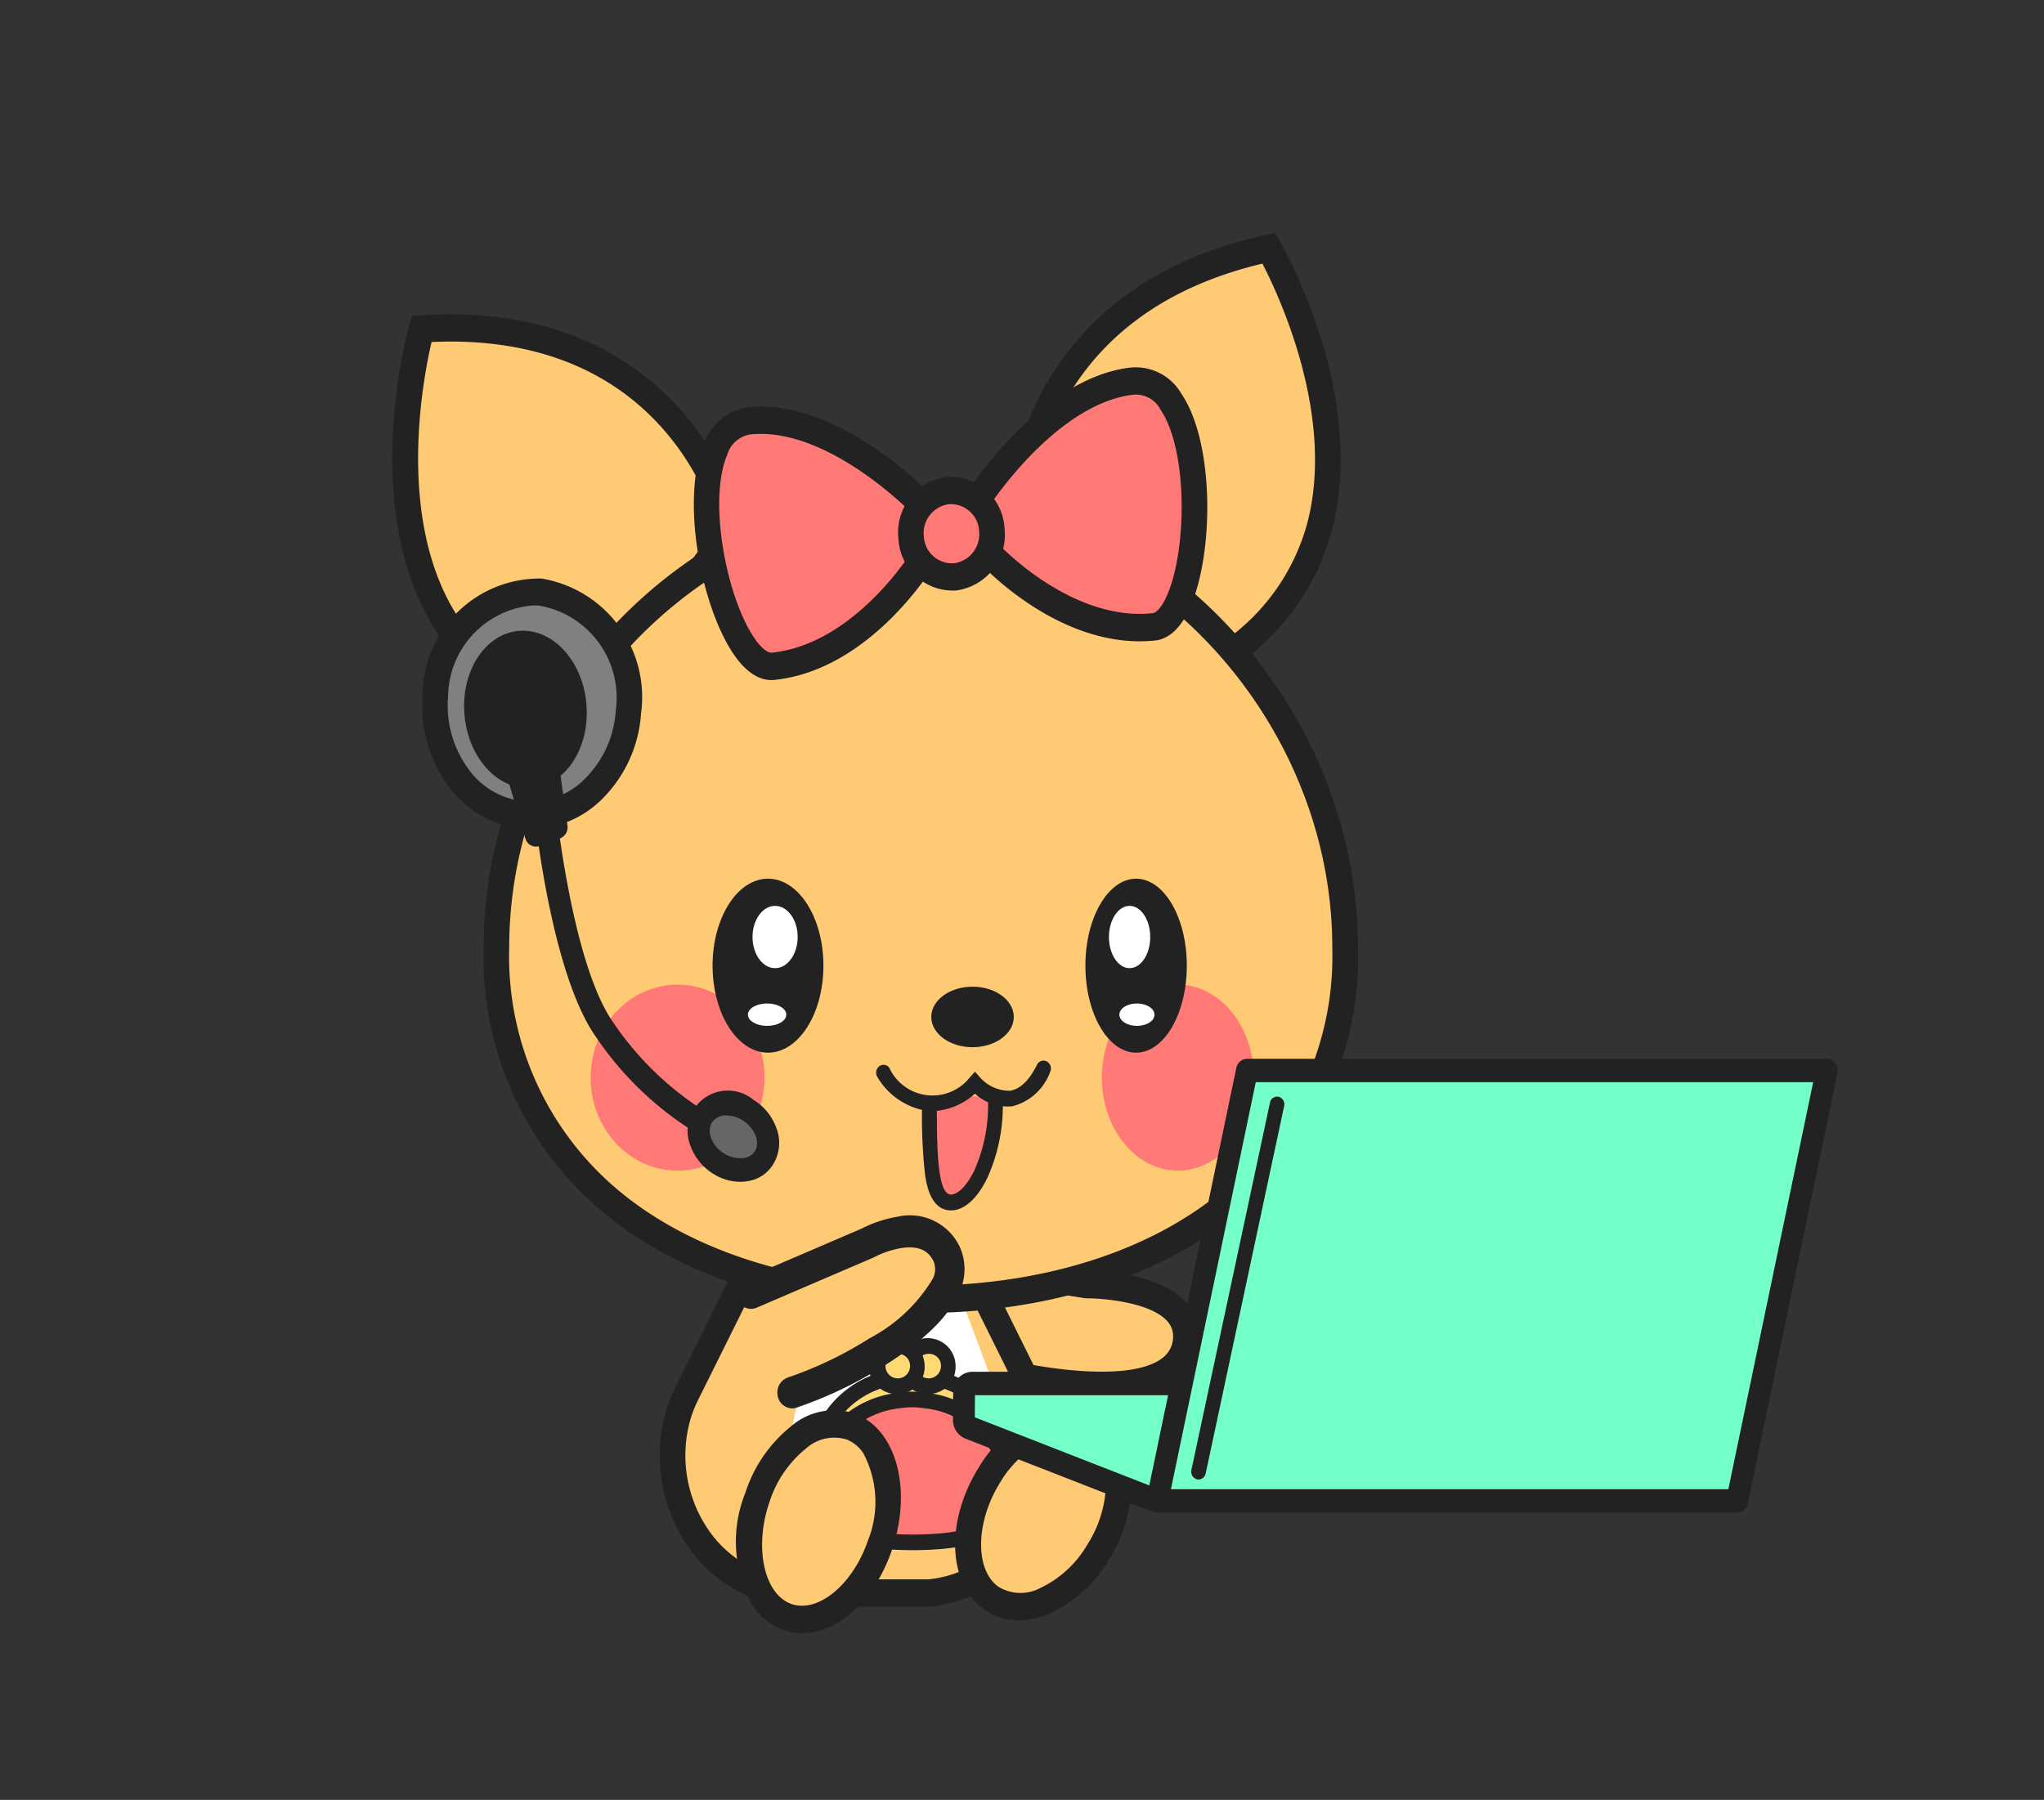 <svg xmlns="http://www.w3.org/2000/svg" width="109" height="96" viewBox="0 0 109 96">
  <rect x="0" y="0" width="109" height="96" fill="#333333" stroke="none"/>
  <g id="chb-live-icon" transform="translate(2176 -1036)">
    <g id="PCでチャット" transform="translate(-2155.083 1048.421)">
      <g id="グループ_1494" data-name="グループ 1494" transform="translate(0 0)">
        <g id="グループ_1476" data-name="グループ 1476" transform="translate(30.288 54.271)">
          <path id="パス_5008" data-name="パス 5008" d="M125.869,431.645s9.955,2.533,9.872-2.008c-.117-2.693-5.307-2.659-5.307-2.659l-5.821-.942Z" transform="translate(-123.714 -425.154)" fill="#ffca74"/>
          <path id="パス_5009" data-name="パス 5009" d="M123.9,431.017l-1.59-7.1,6.771,1.094c.807,0,5.8.145,5.937,3.355a2.931,2.931,0,0,1-1,2.365c-2.487,2.146-8.981.573-9.712.387Zm.208-5.332.921,4.113c2.067.47,6.577,1.142,8.135-.2a1.411,1.411,0,0,0,.491-1.178c-.071-1.6-3.445-1.949-4.621-1.944l-.105-.008Z" transform="translate(-122.306 -423.919)" fill="#222"/>
        </g>
        <g id="グループ_1477" data-name="グループ 1477" transform="translate(14.263 53.703)">
          <path id="パス_5010" data-name="パス 5010" d="M102.621,433.153a7.539,7.539,0,0,0-.507-1.255l-2.933-5.911-6.022-1.215v-.094l-.236.047-.236-.047v.094l-6.022,1.215L83.731,431.9a7.533,7.533,0,0,0-.507,1.255,7.794,7.794,0,0,0,.885,6.28,6.807,6.807,0,0,0,5.125,3.2h7.372a6.807,6.807,0,0,0,5.127-3.2A7.794,7.794,0,0,0,102.621,433.153Z" transform="translate(-82.245 -423.792)" fill="#ffca74"/>
          <path id="パス_5011" data-name="パス 5011" d="M95.57,442.134H88.114a7.481,7.481,0,0,1-5.635-3.521,8.566,8.566,0,0,1-.973-6.9,8.175,8.175,0,0,1,.555-1.382l3.087-6.221,5.791-1.175v-.37l.916.184.916-.184v.37l5.788,1.168,3.087,6.221a8.221,8.221,0,0,1,.555,1.381h0a8.565,8.565,0,0,1-.973,6.9,7.481,7.481,0,0,1-5.635,3.521Zm-7.371-1.46h7.316a6.134,6.134,0,0,0,4.6-2.894,7.02,7.02,0,0,0,.791-5.643,6.742,6.742,0,0,0-.457-1.128l-2.78-5.6-5.807-1.172-5.807,1.172-2.783,5.6a6.733,6.733,0,0,0-.457,1.128,7.02,7.02,0,0,0,.791,5.641,6.134,6.134,0,0,0,4.594,2.894Z" transform="translate(-81.176 -422.561)" fill="#222"/>
        </g>
        <path id="パス_5012" data-name="パス 5012" d="M101.615,442.522c-1.907-.6-3.344-2.243-2.5-6.692a18.157,18.157,0,0,1,.857-3.007l1.5-4.007h6.381l1.5,4.007a18.155,18.155,0,0,1,.857,3.007c.84,4.449-.6,6.088-2.5,6.692a5.688,5.688,0,0,1-1.722.244h-2.653a5.687,5.687,0,0,1-1.722-.244Z" transform="translate(-77.712 -372.504)" fill="#fff"/>
        <g id="グループ_1478" data-name="グループ 1478" transform="translate(0 4.341)">
          <path id="パス_5013" data-name="パス 5013" d="M63.74,316.665s-2.578-11.615-16.512-10.7c0,0-4.99,17.565,8.867,20.766Z" transform="translate(-45.663 -305.183)" fill="#ffca74"/>
          <path id="パス_5014" data-name="パス 5014" d="M55.279,326.518l-.409-.094a12.179,12.179,0,0,1-8.361-6.036c-3.56-6.481-1.121-15.283-1.016-15.655l.138-.485.472-.031c7.467-.492,11.749,2.581,14.026,5.243a15.206,15.206,0,0,1,3.189,6.014l.079.35Zm-8.6-20.874c-.444,1.9-1.8,8.905,1.012,14.008a10.737,10.737,0,0,0,7.064,5.245l7.151-9.419c-.529-1.851-3.619-10.358-15.227-9.834Zm15.982,10Zm0,0Z" transform="translate(-44.581 -304.164)" fill="#222"/>
        </g>
        <g id="グループ_1479" data-name="グループ 1479" transform="translate(32.69)">
          <path id="パス_5015" data-name="パス 5015" d="M130.218,310.6s-.308-11.937,13.373-14.893c0,0,9.051,15.595-3.567,22.509Z" transform="translate(-129.537 -294.895)" fill="#ffca74"/>
          <path id="パス_5016" data-name="パス 5016" d="M138.9,317.933l-10.421-8.09-.009-.359c0-.125-.157-12.586,13.924-15.629l.464-.1.25.431c.191.33,4.669,8.164,2.789,15.4a12.78,12.78,0,0,1-6.625,8.138Zm-9.063-8.838,9.182,7.128a11.279,11.279,0,0,0,5.563-7.016c1.484-5.7-1.511-12.1-2.4-13.813-11.345,2.691-12.279,11.763-12.348,13.7Z" transform="translate(-128.469 -293.754)" fill="#222"/>
        </g>
        <g id="グループ_1480" data-name="グループ 1480" transform="translate(4.867 13.496)">
          <path id="パス_5017" data-name="パス 5017" d="M104.1,351.766c0,12.2-10.132,18.766-22.632,18.766s-22.632-6.559-22.632-18.766,10.132-23.892,22.632-23.892S104.1,339.558,104.1,351.766Z" transform="translate(-58.145 -327.144)" fill="#ffca74"/>
          <path id="パス_5018" data-name="パス 5018" d="M80.394,370.241c-6.451,0-12.278-1.755-16.4-4.943a17.7,17.7,0,0,1-6.912-14.552c0-13.117,10.895-24.622,23.314-24.622s23.314,11.505,23.314,24.622A17.7,17.7,0,0,1,96.8,365.3C92.672,368.486,86.847,370.241,80.394,370.241Zm0-42.658c-11.693,0-21.948,10.823-21.948,23.163a16.259,16.259,0,0,0,6.346,13.369c3.894,3.009,9.435,4.667,15.6,4.667s11.71-1.657,15.6-4.667a16.259,16.259,0,0,0,6.346-13.369C102.344,338.407,92.087,327.583,80.394,327.583Z" transform="translate(-57.076 -326.124)" fill="#222"/>
        </g>
        <ellipse id="楕円形_54" data-name="楕円形 54" cx="2.2" cy="1.614" rx="2.2" ry="1.614" transform="translate(28.745 40.206)" fill="#222"/>
        <ellipse id="楕円形_55" data-name="楕円形 55" cx="4.636" cy="4.96" rx="4.636" ry="4.96" transform="translate(10.58 40.098)" fill="#ff7976"/>
        <ellipse id="楕円形_56" data-name="楕円形 56" cx="4.054" cy="4.96" rx="4.054" ry="4.96" transform="translate(37.842 40.098)" fill="#ff7976"/>
        <g id="グループ_1481" data-name="グループ 1481" transform="translate(36.964 34.446)">
          <ellipse id="楕円形_57" data-name="楕円形 57" cx="2.704" cy="4.64" rx="2.704" ry="4.64" transform="translate(0 0)" fill="#222"/>
          <ellipse id="楕円形_58" data-name="楕円形 58" cx="1.101" cy="1.661" rx="1.101" ry="1.661" transform="translate(1.255 1.45)" fill="#fff"/>
          <ellipse id="楕円形_59" data-name="楕円形 59" cx="0.936" cy="0.598" rx="0.936" ry="0.598" transform="translate(1.811 6.655)" fill="#fff"/>
        </g>
        <g id="グループ_1482" data-name="グループ 1482" transform="translate(17.082 34.446)">
          <ellipse id="楕円形_60" data-name="楕円形 60" cx="2.956" cy="4.64" rx="2.956" ry="4.64" transform="translate(0 0)" fill="#222"/>
          <ellipse id="楕円形_61" data-name="楕円形 61" cx="1.204" cy="1.661" rx="1.204" ry="1.661" transform="translate(2.13 1.45)" fill="#fff"/>
          <ellipse id="楕円形_62" data-name="楕円形 62" cx="1.024" cy="0.598" rx="1.024" ry="0.598" transform="translate(1.884 6.655)" fill="#fff"/>
        </g>
        <g id="グループ_1486" data-name="グループ 1486" transform="translate(16.084 7.169)">
          <g id="グループ_1483" data-name="グループ 1483" transform="translate(14.397 0)">
            <path id="パス_5019" data-name="パス 5019" d="M124.674,319.071s3.708-5.822,8.221-6.361,4.012,12.808,1.187,13.1c-4.781.5-8.846-3.979-8.846-3.979Z" transform="translate(-123.946 -311.966)" fill="#ff7976"/>
            <path id="パス_5020" data-name="パス 5020" d="M133,325.522c-5.046.524-9.221-4-9.4-4.2l-.135-.15L122.8,317.9l.165-.259c.157-.253,3.94-6.107,8.708-6.675a2.815,2.815,0,0,1,2.727,1.383c1.753,2.571,1.75,8.36.518,11.3-.607,1.447-1.377,1.818-1.916,1.874Zm-8.285-5.075c.719.726,4.226,4.03,8.154,3.619h0c.19-.02.5-.3.8-1.019,1.053-2.511,1.06-7.733-.377-9.839a1.473,1.473,0,0,0-1.473-.793c-3.633.434-6.813,4.714-7.565,5.8Z" transform="translate(-122.804 -310.949)" fill="#222"/>
          </g>
          <g id="グループ_1484" data-name="グループ 1484" transform="translate(0 2.094)">
            <path id="パス_5021" data-name="パス 5021" d="M99.163,322.306s-4.685-4.952-9.21-4.553-1.635,13.393,1.186,13.1c4.781-.493,7.967-5.724,7.967-5.724Z" transform="translate(-86.919 -316.996)" fill="#ff7976"/>
            <path id="パス_5022" data-name="パス 5022" d="M90.144,330.557h0c-.539.055-1.362-.15-2.218-1.445-1.735-2.629-2.777-8.309-1.519-11.195A2.924,2.924,0,0,1,88.836,316c4.782-.421,9.544,4.545,9.744,4.761l.209.221-.066,3.349-.106.175C98.477,324.736,95.191,330.036,90.144,330.557Zm-1.231-13.1a1.518,1.518,0,0,0-1.273,1.077c-1.031,2.363-.087,7.486,1.4,9.733.426.646.782.855.972.835h0c3.94-.408,6.779-4.369,7.351-5.23l.045-2.283c-.933-.91-4.822-4.457-8.465-4.135Z" transform="translate(-85.853 -315.975)" fill="#222"/>
          </g>
          <g id="グループ_1485" data-name="グループ 1485" transform="translate(10.894 5.833)">
            <ellipse id="楕円形_63" data-name="楕円形 63" cx="2.161" cy="2.312" rx="2.161" ry="2.312" transform="translate(0.683 0.731)" fill="#ff7976"/>
            <path id="パス_5023" data-name="パス 5023" d="M116.934,331.009a2.9,2.9,0,0,1-3.1-2.734,2.994,2.994,0,0,1,2.556-3.321,2.9,2.9,0,0,1,3.1,2.735A3,3,0,0,1,116.934,331.009Zm-.417-4.6a1.558,1.558,0,0,0-1.329,1.728,1.509,1.509,0,0,0,1.615,1.422,1.557,1.557,0,0,0,1.329-1.727,1.511,1.511,0,0,0-1.615-1.422Z" transform="translate(-113.817 -324.94)" fill="#222"/>
          </g>
        </g>
        <g id="グループ_1491" data-name="グループ 1491" transform="translate(22.113 58.956)">
          <g id="グループ_1487" data-name="グループ 1487" transform="translate(0 1.576)">
            <path id="パス_5024" data-name="パス 5024" d="M112.649,443.745a5.025,5.025,0,0,0-4.422-3.764,3.345,3.345,0,0,0-.551-.05h-.19a3.348,3.348,0,0,0-.551.05,5.024,5.024,0,0,0-4.422,3.764c-.551,2.346.336,3.761,4.907,3.811h.315C112.313,447.505,113.2,446.09,112.649,443.745Z" transform="translate(-101.966 -439.516)" fill="#ffd974"/>
            <path id="パス_5025" data-name="パス 5025" d="M107.068,447.392h-.242c-2.675-.03-4.248-.515-4.982-1.529a3.322,3.322,0,0,1-.315-2.8,5.43,5.43,0,0,1,4.752-4.076,3.638,3.638,0,0,1,.6-.053h.19a3.68,3.68,0,0,1,.607.055,5.431,5.431,0,0,1,4.741,4.075,3.323,3.323,0,0,1-.315,2.8c-.732,1.01-2.31,1.5-4.968,1.528Zm-.1-.835h.156c2.366-.026,3.793-.421,4.358-1.2a2.5,2.5,0,0,0,.175-2.089h0a4.655,4.655,0,0,0-4.091-3.451,3,3,0,0,0-.5-.047h-.156a3.442,3.442,0,0,0-.522.044,4.652,4.652,0,0,0-4.1,3.451,2.494,2.494,0,0,0,.175,2.089c.566.784,1.991,1.178,4.358,1.2h.112Z" transform="translate(-101.355 -438.933)" fill="#222"/>
          </g>
          <g id="グループ_1488" data-name="グループ 1488" transform="translate(0 2.849)">
            <path id="パス_5026" data-name="パス 5026" d="M112.649,446.8a5.024,5.024,0,0,0-4.422-3.764,3.368,3.368,0,0,0-.551-.05h-.19a3.368,3.368,0,0,0-.551.05,5.024,5.024,0,0,0-4.422,3.764c-.551,2.346.336,3.761,4.907,3.811h.315C112.313,450.559,113.2,449.142,112.649,446.8Z" transform="translate(-101.966 -442.57)" fill="#ff7976"/>
            <path id="パス_5027" data-name="パス 5027" d="M107.068,450.445h-.242c-2.675-.029-4.248-.515-4.982-1.528a3.323,3.323,0,0,1-.315-2.8,5.427,5.427,0,0,1,4.752-4.076,3.614,3.614,0,0,1,.6-.053h.19a3.717,3.717,0,0,1,.608.055,5.431,5.431,0,0,1,4.74,4.075,3.324,3.324,0,0,1-.315,2.8c-.732,1.01-2.31,1.5-4.968,1.528Zm-.1-.835h.156c2.366-.026,3.793-.421,4.358-1.2a2.5,2.5,0,0,0,.175-2.089h0a4.655,4.655,0,0,0-4.091-3.451,3.015,3.015,0,0,0-.5-.046h-.156a2.929,2.929,0,0,0-.522.044,4.654,4.654,0,0,0-4.1,3.451,2.5,2.5,0,0,0,.175,2.089c.566.784,1.991,1.178,4.358,1.2h.112Z" transform="translate(-101.355 -441.987)" fill="#222"/>
          </g>
          <g id="グループ_1489" data-name="グループ 1489" transform="translate(5.15 0)">
            <ellipse id="楕円形_64" data-name="楕円形 64" cx="1" cy="1.07" rx="1" ry="1.07" transform="translate(0.389 0.417)" fill="#ffd974"/>
            <path id="パス_5028" data-name="パス 5028" d="M115.932,438.129a1.49,1.49,0,1,1,1.389-1.486,1.44,1.44,0,0,1-1.389,1.486Zm0-2.139a.654.654,0,1,0,.61.652.632.632,0,0,0-.61-.652Z" transform="translate(-114.543 -435.156)" fill="#222"/>
          </g>
          <g id="グループ_1490" data-name="グループ 1490" transform="translate(3.501 0)">
            <ellipse id="楕円形_65" data-name="楕円形 65" cx="1" cy="1.07" rx="1" ry="1.07" transform="translate(0.389 0.417)" fill="#ffd974"/>
            <path id="パス_5029" data-name="パス 5029" d="M111.7,438.129a1.49,1.49,0,1,1,1.389-1.486,1.44,1.44,0,0,1-1.389,1.486Zm0-2.139a.654.654,0,1,0,.61.652.632.632,0,0,0-.61-.652Z" transform="translate(-110.312 -435.156)" fill="#222"/>
          </g>
        </g>
        <g id="グループ_1492" data-name="グループ 1492" transform="translate(17.592 62.502)">
          <path id="楕円形_66" data-name="楕円形 66" d="M5.429,0c2.954-.063,5.314,1.455,5.27,3.392S8.225,6.951,5.271,7.015-.043,5.559,0,3.623,2.475.065,5.429,0Z" transform="translate(0 10.037) rotate(-69.699)" fill="#ffca74"/>
          <path id="パス_5030" data-name="パス 5030" d="M92.542,454.78a6.957,6.957,0,0,1-.393-6.03,7.479,7.479,0,0,1,2.439-3.543,3.506,3.506,0,0,1,3.446-.657c2.187.865,3.03,4.065,1.919,7.284h0c-1.112,3.22-3.7,5.065-5.884,4.2A3.342,3.342,0,0,1,92.542,454.78Zm5.9-8.126a1.939,1.939,0,0,0-.88-.736,2.262,2.262,0,0,0-2.189.482,6.022,6.022,0,0,0-1.942,2.854c-.818,2.371-.309,4.848,1.112,5.41s3.313-.966,4.132-3.336h0a5.55,5.55,0,0,0-.233-4.674Z" transform="translate(-90.908 -444.058)" fill="#222"/>
        </g>
        <g id="グループ_1493" data-name="グループ 1493" transform="translate(28.846 61.958)">
          <path id="楕円形_67" data-name="楕円形 67" d="M5.4,0c2.918-.09,5.234,1.428,5.172,3.389s-2.478,3.624-5.4,3.714S-.061,5.679,0,3.718,2.479.093,5.4,0Z" transform="translate(0 8.805) rotate(-56.421)" fill="#ffca74"/>
          <path id="パス_5031" data-name="パス 5031" d="M124.992,455.357a3.114,3.114,0,0,1-1.83-.574c-1.944-1.379-2.078-4.7-.3-7.561a7.151,7.151,0,0,1,3.132-2.849,3.269,3.269,0,0,1,3.5.207,3.8,3.8,0,0,1,1.539,3.365,7.86,7.86,0,0,1-1.234,4.2h0a7.15,7.15,0,0,1-3.132,2.849A4.235,4.235,0,0,1,124.992,455.357Zm2.659-9.888a2.951,2.951,0,0,0-1.153.26,5.755,5.755,0,0,0-2.5,2.3c-1.305,2.1-1.341,4.642-.079,5.537a2.242,2.242,0,0,0,2.234.069,5.756,5.756,0,0,0,2.5-2.3h0a6.323,6.323,0,0,0,1.007-3.367,2.621,2.621,0,0,0-.928-2.175,1.833,1.833,0,0,0-1.081-.326Z" transform="translate(-120.44 -443.315)" fill="#222"/>
        </g>
        <path id="パス_5032" data-name="パス 5032" d="M121.306,404.231c0,3.124-1.4,5.655-2.675,5.655s-1.286-2.532-1.286-5.655" transform="translate(-88.991 -358.169)" fill="#ff7976"/>
        <path id="パス_5033" data-name="パス 5033" d="M114.3,402.848q-.079,0-.163-.005a3.734,3.734,0,0,1-2.741-1.794.441.441,0,0,1,.072-.59.377.377,0,0,1,.552.078,2.533,2.533,0,0,0,4.279.519l.284-.316.283.316a2.1,2.1,0,0,0,1.586.7c.536-.084,1.023-.547,1.44-1.386a.381.381,0,0,1,.533-.173.436.436,0,0,1,.161.57,2.912,2.912,0,0,1-2.03,1.823,2.6,2.6,0,0,1-1.971-.68A3.627,3.627,0,0,1,114.3,402.848Z" transform="translate(-85.509 -355.999)" fill="#222"/>
        <path id="パス_5034" data-name="パス 5034" d="M119.141,410.766c-1.1,0-1.311-1.431-1.383-1.9a28.5,28.5,0,0,1-.157-3.794.394.394,0,1,1,.787,0c0,2.161,0,4.849.75,4.849.387,0,.882-.515,1.259-1.313a8.548,8.548,0,0,0,.722-3.535.394.394,0,1,1,.787,0,9.329,9.329,0,0,1-.808,3.917C120.568,410.12,119.853,410.766,119.141,410.766Z" transform="translate(-89.345 -358.628)" fill="#222"/>
        <path id="パス_5035" data-name="パス 5035" d="M95.876,430.1c2.662-.809,9.577-4.485,8.24-7.389-1.13-2.3-4.228-.583-4.228-.583L93.684,424.8" transform="translate(-74.55 -368.248)" fill="#ffca74"/>
        <path id="パス_5035_-_アウトライン" data-name="パス 5035 - アウトライン" d="M95.662,430.782a.806.806,0,0,1-.779-.726.844.844,0,0,1,.564-.926,20.416,20.416,0,0,0,4.351-2.092,8.566,8.566,0,0,0,3.364-3.173,1.1,1.1,0,0,0,.039-.934c-.194-.389-.585-.877-1.724-.7a5.015,5.015,0,0,0-1.441.485l-.034.019-.035.015-6.205,2.664a.77.77,0,0,1-1.023-.468.862.862,0,0,1,.437-1.095l6.175-2.651a6.53,6.53,0,0,1,1.9-.635,2.94,2.94,0,0,1,3.346,1.594l.009.02a2.893,2.893,0,0,1-.009,2.37c-.533,1.281-1.88,2.609-4,3.941a22.244,22.244,0,0,1-4.72,2.259A.741.741,0,0,1,95.662,430.782Z" transform="translate(-74.337 -368.083)" fill="#222"/>
      </g>
      <g id="グループ_1498" data-name="グループ 1498" transform="translate(29.901 44.052)">
        <g id="グループ_1495" data-name="グループ 1495" transform="translate(0 16.694)">
          <path id="パス_5036" data-name="パス 5036" d="M153.467,441.013l-.357-.066H123.227a.428.428,0,0,0-.414.439l-.01,1.491a.443.443,0,0,0,.271.421l9.637,3.767.357.067h29.945a.423.423,0,0,0,.407-.367l.236-1.475a.447.447,0,0,0-.269-.492Z" transform="translate(-122.222 -440.321)" fill="#74ffc9"/>
          <path id="パス_5037" data-name="パス 5037" d="M162.1,446.88H132.158a.53.53,0,0,1-.1-.008l-.357-.066a.567.567,0,0,1-.1-.03l-9.637-3.767a1.071,1.071,0,0,1-.655-1.01l.01-1.491a1.038,1.038,0,0,1,1-1.061H152.2a.526.526,0,0,1,.1.009l.357.066a.59.59,0,0,1,.1.027l9.925,3.783a1.076,1.076,0,0,1,.648,1.188l-.236,1.475A1.017,1.017,0,0,1,162.1,446.88Zm-29.893-1.251h29.751l.189-1.171-9.742-3.713-.258-.048H122.482l-.008,1.178,9.474,3.7Z" transform="translate(-121.308 -439.447)" fill="#222"/>
        </g>
        <g id="グループ_1496" data-name="グループ 1496" transform="translate(10.311 0)">
          <path id="パス_5038" data-name="パス 5038" d="M180.192,423.862H149.27l4.785-22.96h30.922Z" transform="translate(-148.686 -400.279)" fill="#74ffc9"/>
          <path id="パス_5039" data-name="パス 5039" d="M179.277,423.613H148.355a.571.571,0,0,1-.454-.233.658.658,0,0,1-.116-.524l4.785-22.961a.6.6,0,0,1,.57-.49h30.919a.571.571,0,0,1,.454.233.659.659,0,0,1,.116.524l-4.785,22.96A.6.6,0,0,1,179.277,423.613Zm-30.193-1.251h29.725l4.524-21.709H153.608Z" transform="translate(-147.771 -399.405)" fill="#222"/>
        </g>
        <g id="グループ_1497" data-name="グループ 1497" transform="translate(12.707 2.013)">
          <line id="線_203" data-name="線 203" x1="4.195" y2="19.641" transform="translate(0.389 0.365)" fill="#74ffc9"/>
          <path id="パス_5040" data-name="パス 5040" d="M154.308,424.6a.351.351,0,0,1-.087-.011.423.423,0,0,1-.293-.5l4.2-19.641a.389.389,0,0,1,.455-.262.419.419,0,0,1,.3.447l-4.193,19.641A.4.4,0,0,1,154.308,424.6Z" transform="translate(-153.919 -404.172)" fill="#222"/>
        </g>
      </g>
      <g id="グループ_1501" data-name="グループ 1501" transform="translate(1.595 18.426)">
        <g id="グループ_1499" data-name="グループ 1499" transform="translate(0 0)">
          <path id="楕円形_68" data-name="楕円形 68" d="M5.993,0c3.293-.018,5.95,2.281,5.933,5.134s-2.7,5.181-5.993,5.2S-.016,8.052,0,5.2,2.7.018,5.993,0Z" transform="translate(0.21 12.195) rotate(-85.254)" fill="gray"/>
          <path id="パス_5041" data-name="パス 5041" d="M54.475,351.306q-.23,0-.463-.02a5.535,5.535,0,0,1-3.984-2.342A7.247,7.247,0,0,1,48.7,344.1a6.245,6.245,0,0,1,6.344-6.155,6.414,6.414,0,0,1,5.308,7.191,7.1,7.1,0,0,1-2.053,4.545A5.451,5.451,0,0,1,54.475,351.306Zm.117-11.927a4.921,4.921,0,0,0-4.529,4.837,5.717,5.717,0,0,0,1.038,3.827,4.156,4.156,0,0,0,3.023,1.787,4.055,4.055,0,0,0,3.257-1.229A5.6,5.6,0,0,0,59,345.009a4.98,4.98,0,0,0-4.062-5.615c-.115-.009-.23-.014-.34-.014Z" transform="translate(-48.678 -337.934)" fill="#222"/>
        </g>
        <path id="楕円形_69" data-name="楕円形 69" d="M3.3,0C5.1-.014,6.547,1.856,6.531,4.178s-1.493,4.215-3.3,4.229S-.017,6.55,0,4.229,1.493.014,3.3,0Z" transform="translate(1.791 3.18) rotate(-6.45)" fill="#222"/>
        <path id="パス_5042" data-name="パス 5042" d="M72.471,382.611a.553.553,0,0,1-.267-.069,17.371,17.371,0,0,1-5.015-4.882c-2.539-3.512-3.4-12.589-3.431-12.974a.616.616,0,0,1,.525-.683.6.6,0,0,1,.639.561c.008.091.857,9.1,3.192,12.331a16.558,16.558,0,0,0,4.626,4.533.643.643,0,0,1,.293.7.6.6,0,0,1-.562.478Z" transform="translate(-57.878 -353.139)" fill="#222"/>
        <g id="グループ_1500" data-name="グループ 1500" transform="translate(14.068 27.373)">
          <path id="楕円形_70" data-name="楕円形 70" d="M1.69,0A1.7,1.7,0,0,1,3.262,1.926,1.959,1.959,0,0,1,1.573,3.945,1.7,1.7,0,0,1,0,2.02,1.959,1.959,0,0,1,1.69,0Z" transform="translate(0 2.844) rotate(-60)" fill="#666"/>
          <path id="パス_5043" data-name="パス 5043" d="M87.8,408.447a2.716,2.716,0,0,1-1.416-.421,2.919,2.919,0,0,1-1.212-1.467,2.146,2.146,0,0,1,3.345-2.486,2.918,2.918,0,0,1,1.21,1.469,2.185,2.185,0,0,1-.094,1.859,1.92,1.92,0,0,1-1.458,1.017A2.327,2.327,0,0,1,87.8,408.447Zm-.708-3.54a.885.885,0,0,0-.816.421.967.967,0,0,0-.018.778A1.7,1.7,0,0,0,88,407.182a.843.843,0,0,0,.621-.4h0a.967.967,0,0,0,.018-.778,1.709,1.709,0,0,0-.708-.842,1.62,1.62,0,0,0-.841-.251Z" transform="translate(-84.919 -403.633)" fill="#222"/>
        </g>
        <path id="パス_5044" data-name="パス 5044" d="M61.5,352.926a.62.62,0,0,0-.353-.486.553.553,0,0,0-.571.073l-1.851,1.456a.649.649,0,0,0-.211.692l1.652,5.58a.59.59,0,0,0,.557.437.562.562,0,0,0,.189-.034l1.112-.407a.63.63,0,0,0,.389-.682Z" transform="translate(-54.664 -346.37)" fill="#222"/>
      </g>
    </g>
    <rect id="長方形_476" data-name="長方形 476" width="109" height="96" transform="translate(-2176 1036)" fill="none"/>
  </g>
</svg>
